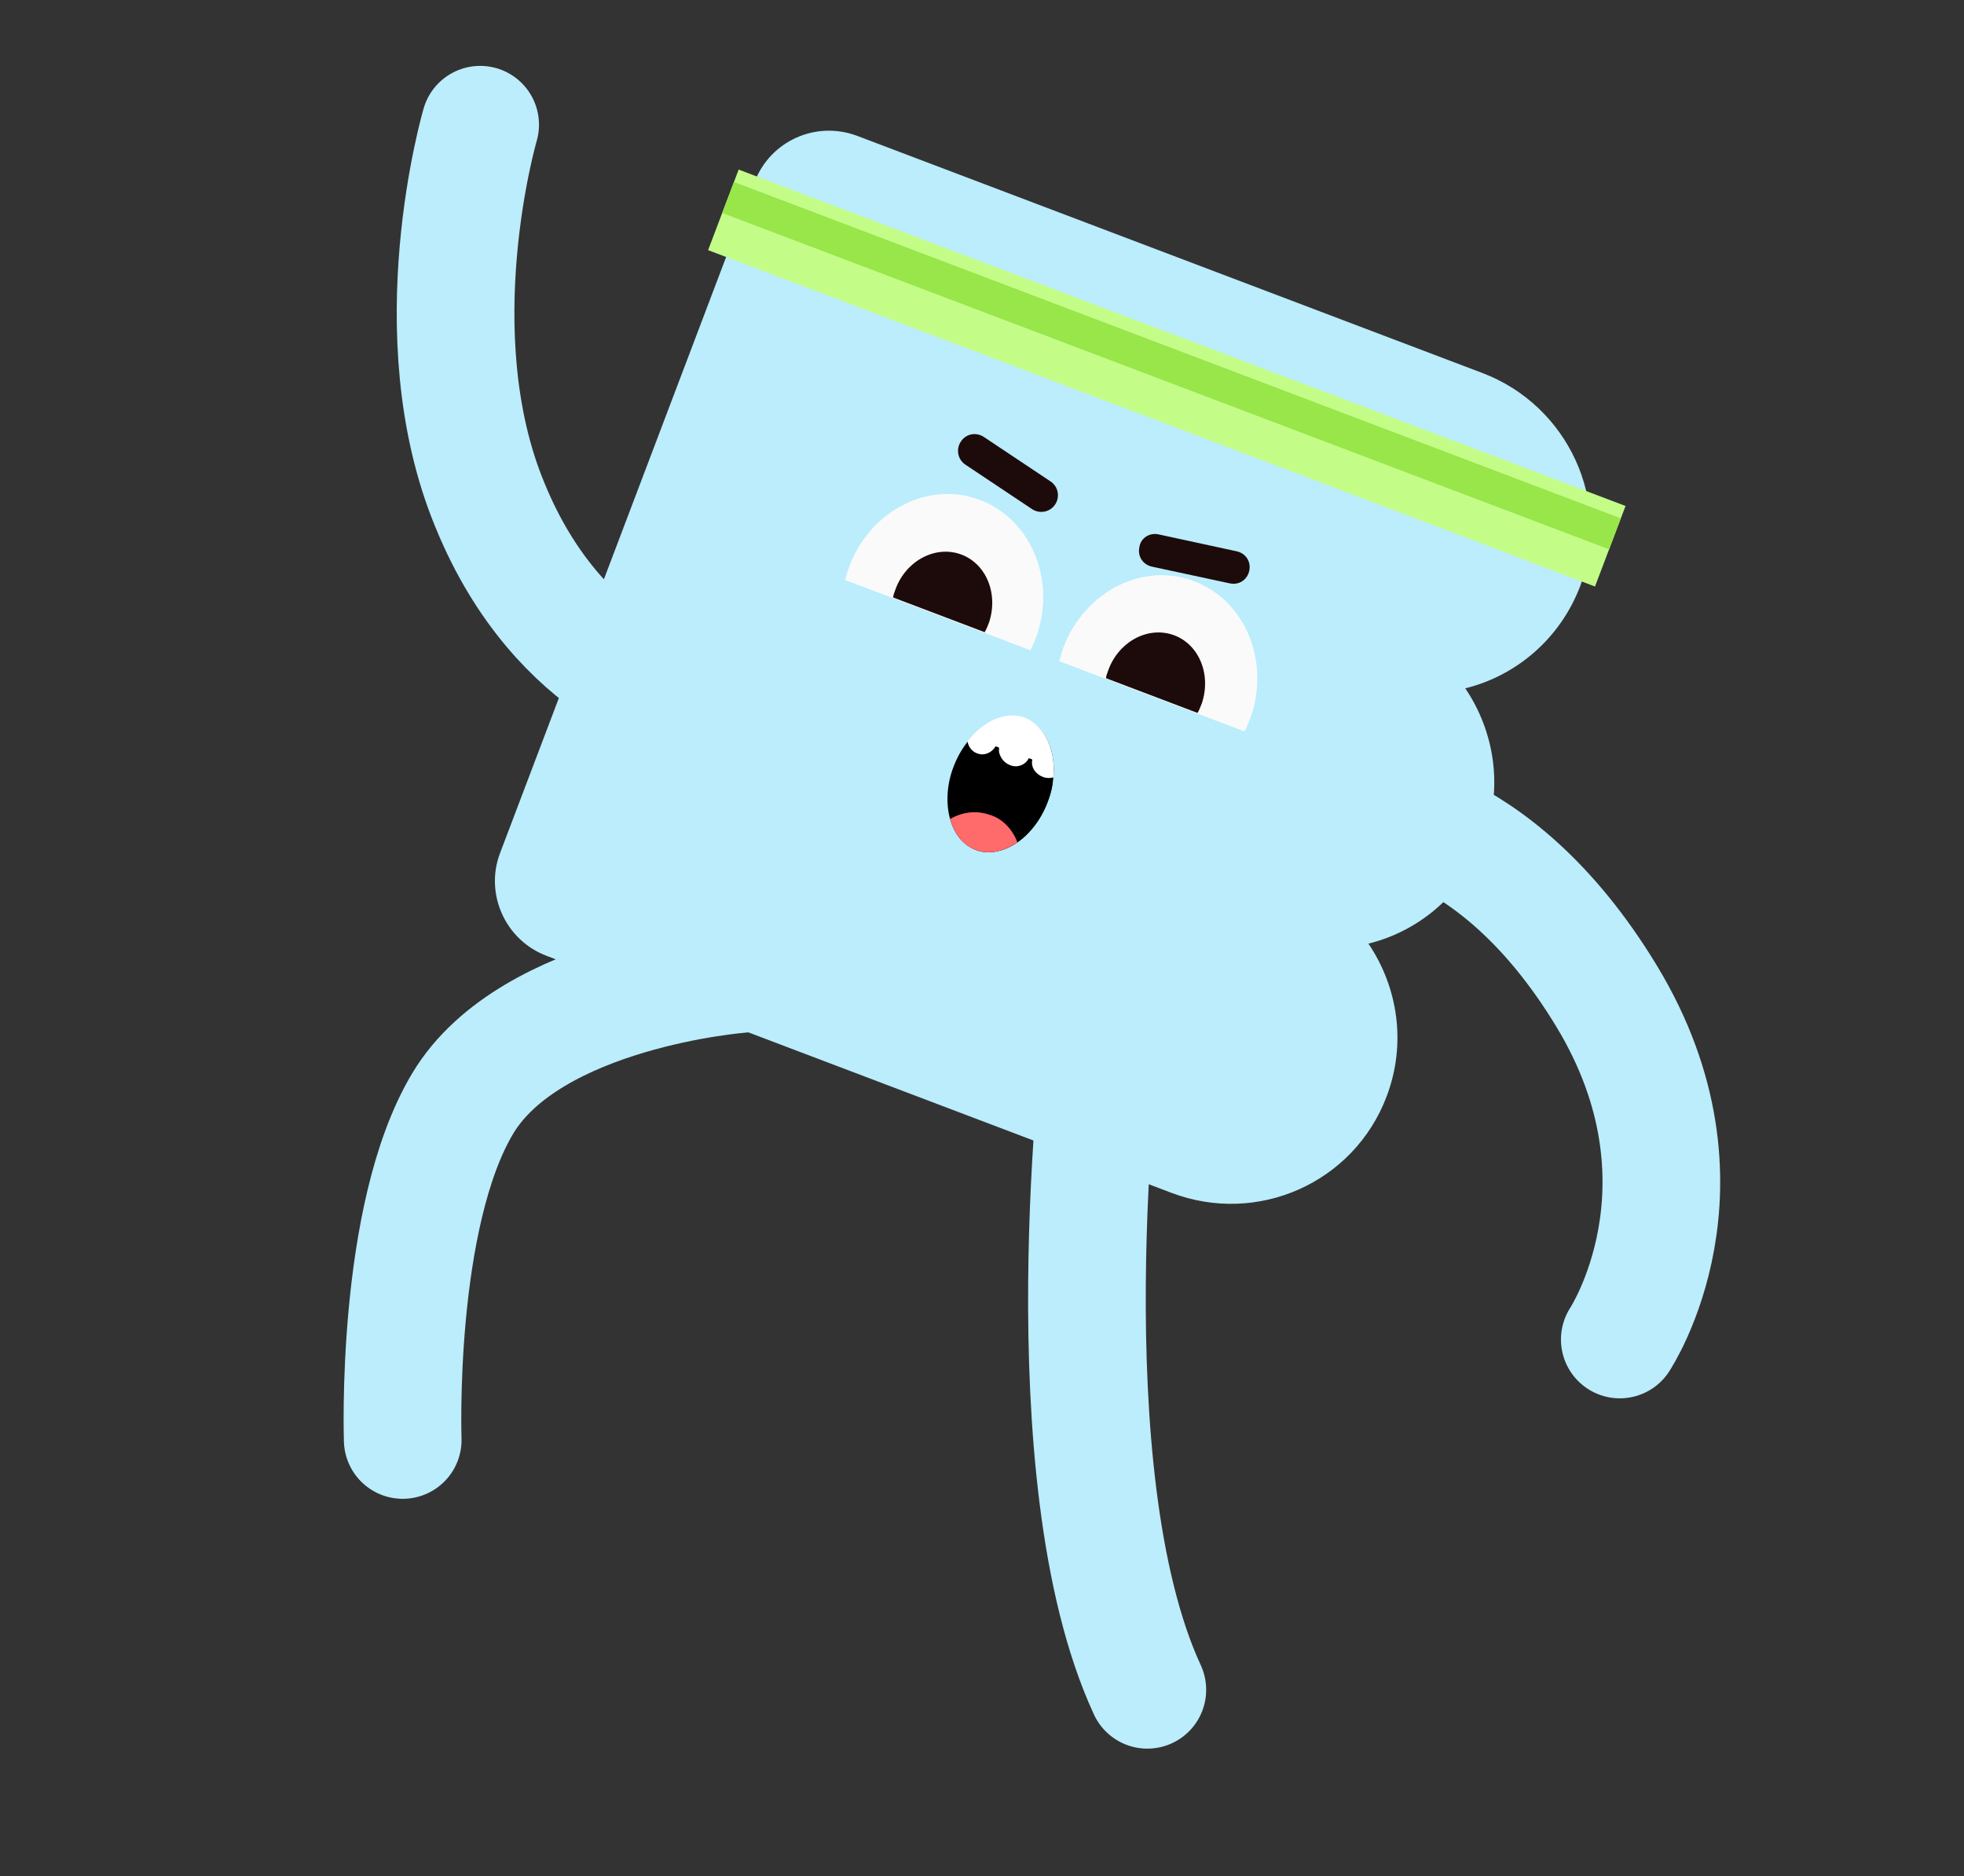 <?xml version="1.0" encoding="UTF-8"?> <svg xmlns="http://www.w3.org/2000/svg" width="134" height="128" viewBox="0 0 134 128" fill="none"><rect x="0" y="0" width="134" height="128" fill="#333333" stroke="none"/><path fill-rule="evenodd" clip-rule="evenodd" d="M46.817 24.722L45.374 28.527L40.226 42.099L38.783 45.904L34.116 58.208C33.058 60.998 34.485 64.151 37.288 65.214L79.921 81.384C85.824 83.623 92.376 80.692 94.605 74.815C95.968 71.221 95.387 67.374 93.365 64.382C96.847 63.526 99.849 60.989 101.212 57.395C102.575 53.802 101.994 49.954 99.972 46.962C103.454 46.107 106.456 43.57 107.819 39.976C110 34.226 106.997 27.671 101.137 25.448L58.504 9.277C55.659 8.198 52.542 9.628 51.484 12.418L46.817 24.722Z" fill="#BBEDFC"></path><path d="M50.513 66.458C50.513 66.458 36.203 67.559 31.574 75.282C26.945 83.006 27.477 98.248 27.477 98.248" stroke="#BBEDFC" stroke-width="8.028" stroke-linecap="round"></path><path d="M47.279 47.966C47.279 47.966 38.198 46.166 33.418 34.438C28.578 22.737 32.761 8.509 32.761 8.509" stroke="#BBEDFC" stroke-width="8.028" stroke-linecap="round"></path><path d="M92.562 55.227C92.562 55.227 101.807 55.057 109.629 67.987C117.451 80.916 110.515 91.392 110.515 91.392" stroke="#BBEDFC" stroke-width="8.028" stroke-linecap="round"></path><path d="M75.148 70.917C75.148 70.917 71.477 100.573 78.281 115.293" stroke="#BBEDFC" stroke-width="8.028" stroke-linecap="round"></path><path fill-rule="evenodd" clip-rule="evenodd" d="M57.668 39.526C57.732 39.357 57.754 39.172 57.834 38.96C59.124 35.048 63.076 32.824 66.649 34.033C70.221 35.243 72.055 39.373 70.766 43.285C70.621 43.665 70.477 44.046 70.306 44.368L57.652 39.568L57.668 39.526Z" fill="#FAFAFA"></path><path fill-rule="evenodd" clip-rule="evenodd" d="M60.938 40.766C60.943 40.623 61.008 40.453 61.056 40.327C61.708 38.35 63.693 37.216 65.466 37.792C67.239 38.368 68.148 40.453 67.479 42.473C67.383 42.727 67.302 42.938 67.18 43.133L60.938 40.766Z" fill="#1D0B0B"></path><path fill-rule="evenodd" clip-rule="evenodd" d="M72.276 45.066C72.34 44.897 72.361 44.712 72.442 44.5C73.731 40.588 77.683 38.364 81.256 39.574C84.829 40.783 86.663 44.913 85.373 48.825C85.229 49.205 85.085 49.586 84.914 49.908L72.26 45.108L72.276 45.066Z" fill="#FAFAFA"></path><path fill-rule="evenodd" clip-rule="evenodd" d="M75.46 46.274C75.466 46.132 75.53 45.962 75.578 45.836C76.231 43.858 78.215 42.725 79.988 43.301C81.761 43.877 82.67 45.962 82.001 47.982C81.905 48.235 81.825 48.447 81.702 48.642L75.46 46.274Z" fill="#1D0B0B"></path><path d="M79.038 36.459L84.38 37.615C85.006 37.755 85.371 38.329 85.232 38.953C85.092 39.578 84.518 39.94 83.891 39.799L78.592 38.66C77.965 38.519 77.6 37.945 77.74 37.321C77.837 36.681 78.454 36.334 79.038 36.459Z" fill="#1D0B0B"></path><path d="M67.131 29.815L71.667 32.841C72.213 33.193 72.328 33.914 71.992 34.415C71.64 34.959 70.918 35.071 70.414 34.735L65.878 31.709C65.332 31.357 65.217 30.636 65.553 30.135C65.905 29.591 66.585 29.462 67.131 29.815Z" fill="#1D0B0B"></path><path d="M66.609 57.958C68.368 58.625 70.548 57.178 71.478 54.726C72.408 52.275 71.736 49.746 69.977 49.079C68.218 48.412 66.038 49.859 65.108 52.31C64.178 54.762 64.85 57.291 66.609 57.958Z" fill="#1D0B0B"></path><path d="M50.397 11.57L110.907 34.522L108.823 40.018L48.312 17.067L50.397 11.57Z" fill="#C3FD88"></path><path d="M50.076 12.416L110.587 35.367L109.785 37.481L49.274 14.53L50.076 12.416Z" fill="#98E64A"></path><path d="M71.477 54.726C71.028 55.91 70.272 56.88 69.415 57.474C68.5 58.094 67.484 58.338 66.593 58C65.701 57.661 65.113 56.906 64.823 55.878C64.533 54.849 64.584 53.562 65.049 52.336C65.29 51.702 65.599 51.142 65.978 50.657C67.096 49.244 68.617 48.563 69.934 49.062C71.293 49.578 71.99 51.197 71.816 53.065C71.852 53.611 71.686 54.176 71.477 54.726Z" fill="black"></path><path d="M71.874 53.038C71.657 53.101 71.412 53.105 71.157 53.008C70.648 52.815 70.335 52.358 70.427 51.861C70.443 51.818 70.4 51.802 70.358 51.786L70.273 51.754C70.231 51.738 70.188 51.722 70.172 51.764C69.969 52.171 69.443 52.406 68.933 52.213C68.551 52.068 68.318 51.786 68.202 51.452C68.149 51.335 68.155 51.192 68.16 51.049C68.176 51.007 68.134 50.991 68.091 50.975L68.007 50.943C67.964 50.926 67.922 50.91 67.906 50.953C67.66 51.343 67.176 51.595 66.667 51.402C66.284 51.257 66.067 50.932 66.01 50.572C67.129 49.159 68.65 48.478 69.966 48.977C71.335 49.594 72.033 51.212 71.874 53.038Z" fill="white"></path><path d="M69.415 57.474C68.5 58.094 67.485 58.338 66.593 58C65.701 57.662 65.114 56.907 64.824 55.878C65.632 55.411 66.557 55.278 67.465 55.574C68.389 55.828 69.078 56.572 69.415 57.474Z" fill="#FF6A6A"></path></svg> 